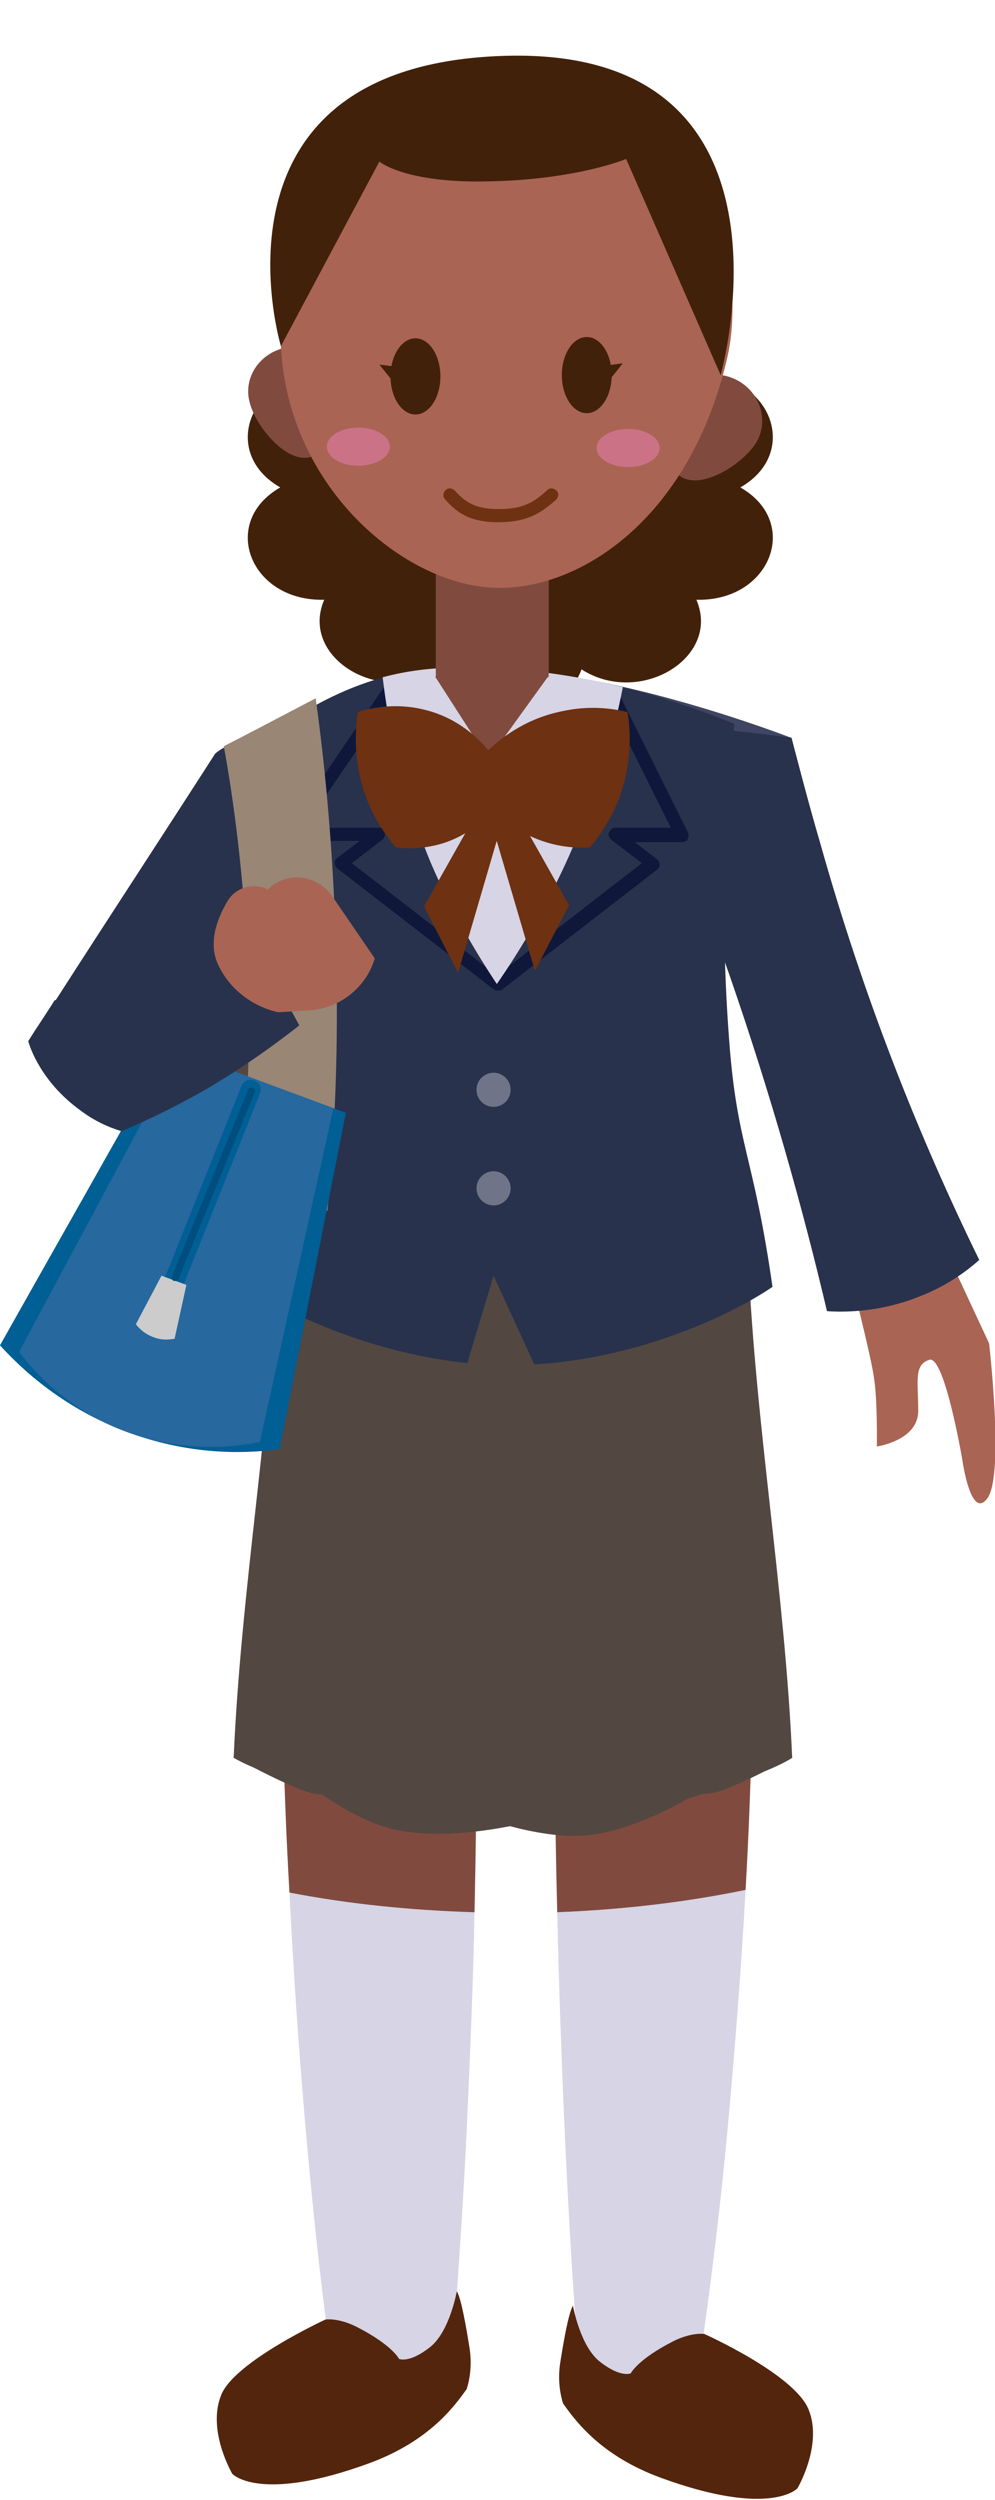 <?xml version="1.0" encoding="utf-8"?>
<!-- Generator: Adobe Illustrator 27.0.0, SVG Export Plug-In . SVG Version: 6.00 Build 0)  -->
<svg version="1.1" id="Layer_1" xmlns="http://www.w3.org/2000/svg" xmlns:xlink="http://www.w3.org/1999/xlink" x="0px" y="0px"
	 viewBox="0 0 151.6 380.6" style="enable-background:new 0 0 151.6 380.6;" xml:space="preserve">
<style type="text/css">
	.st0{fill:#42210B;}
	.st1{fill:#D6D4E5;}
	.st2{fill:#53250D;}
	.st3{fill:#534741;}
	.st4{fill:#28324C;}
	.st5{fill:#E99D8B;}
	.st6{fill:#0F173B;}
	.st7{fill:#AA6453;}
	.st8{fill:#3F4562;}
	.st9{fill:#804B3E;}
	.st10{fill:#6E3111;}
	.st11{fill:#846657;}
	.st12{fill:#CC7287;}
	.st13{fill:#998675;}
	.st14{fill:#005F94;}
	.st15{fill:#27689E;}
	.st16{fill:#CCCCCC;}
	.st17{fill:#004E7F;}
	.st18{fill:#E3856E;}
	.st19{fill:#C7B299;}
	.st20{fill:#9E005D;}
	.st21{fill:#A67C52;}
	.st22{fill:#603813;}
	.st23{fill:#D47B76;}
	.st24{fill:#736357;}
	.st25{fill:#6F7489;}
	.st26{fill:#9B6967;}
</style>
<path class="st0" d="M88.6,46.5L88.6,46.5L88.6,46.5c8.9-5.7,21.3,1.8,17.5,10.6l0,0h0c11.3-0.3,16,11.8,6.7,17.1l0,0l0,0
	c9.3,5.3,4.6,17.4-6.7,17.1h0l0,0c3.8,8.8-8.6,16.3-17.5,10.6l0,0l0,0c-3.2,9-18.5,9-21.7,0l0,0l0,0c-8.9,5.7-21.3-1.8-17.5-10.6
	l0,0h0c-11.3,0.3-16-11.8-6.7-17.1l0,0l0,0c-9.3-5.3-4.6-17.4,6.7-17.1h0l0,0c-3.8-8.8,8.6-16.3,17.5-10.6l0,0l0,0
	C70.1,37.5,85.4,37.5,88.6,46.5z"/>
<path class="st3" d="M45.2,192.8L31.4,193c1.5-11.5,2.3-25.2,1.5-40.6c-0.6-10.9-1.9-20.9-3.5-29.6c4.7-2.4,9.4-4.9,14-7.3
	c1.6,11.5,2.8,24.4,3.1,38.5C46.9,168.2,46.3,181.2,45.2,192.8z"/>
<path class="st4" d="M48.5,115.4c-5.4-3.5-11.9-3.8-15.7-0.7c-8.1,12.6-16.3,25.1-24.4,37.7c3.8-1.2,8.3-3,13-5.8
	c5.6-3.4,9.9-7.1,12.9-10.2c2.7,4.6,5.3,9.2,8,13.8c4.5-6.9,8.9-13.8,13.4-20.6C56.8,124.7,53.9,118.9,48.5,115.4z"/>
<path class="st7" d="M129.4,193.5c0,0,3.4,13.2,3.8,16.5c0.5,3.3,0.4,10.2,0.4,10.2s6.3-0.9,6.3-5.4c0-4.6-0.7-7,1.7-7.8
	c2.3-0.7,5,15.1,5,15.1s1.3,9.6,3.9,5.9c2.5-3.7,0.2-23.5,0.2-23.5l-8.1-17.4L129.4,193.5z"/>
<path class="st8" d="M73.8,102c18.7-0.6,46.7,10.3,46.7,10.3l-85.4,1.1C35.1,113.4,55.1,102.6,73.8,102z"/>
<g>
	<path class="st1" d="M49.9,355.1c0.2,0.3,2.9,5.4,8.7,5.9c4.3,0.4,8.5-2,10.6-6c0.7-10,1.4-20.2,1.9-30.6c0.5-11,1-22.5,1.2-33.4
		c-10-0.3-19.6-1.3-28.2-3C45.3,312.5,47.6,337.8,49.9,355.1z"/>
	<path class="st1" d="M87.9,356.1c1.8,4,5.8,6.5,10.1,6.3c4-0.2,7.5-2.6,9.1-6.3c1.4-10.1,2.7-20.6,3.7-31.4
		c1.1-11.8,2.1-24.5,2.8-37c-8.8,1.8-18.5,3-28.7,3.4C85.4,313,86.5,337.6,87.9,356.1z"/>
	<path class="st9" d="M72.2,231.1c0-1.3-0.1-2.7-0.1-4c-10.3,0.3-20.1,1.4-29,3.1c-0.1,2.6-0.1,5.3-0.1,8
		c-0.2,17.8,0.2,34.4,1.1,49.9c8.7,1.7,18.2,2.7,28.2,3C72.7,272.4,72.8,252.3,72.2,231.1z"/>
	<path class="st9" d="M114.6,230.8c-9-1.9-19-3.2-29.7-3.6c-0.6,22.5-0.5,43.9,0,63.9c10.3-0.4,20-1.6,28.7-3.4
		C114.6,270.2,115,251.1,114.6,230.8z"/>
</g>
<path class="st2" d="M49.6,353.1c0,0,1.9-0.3,4.7,1.1c5.5,2.8,6.5,4.9,6.5,4.9s1.5,0.7,4.6-1.7c3.1-2.3,4.2-8.6,4.2-8.6
	c0.7,1.1,1.5,5.9,1.9,8.4c0.5,2.9,0,5.3-0.4,6.5c-1.8,2.5-5.6,7.9-14.9,11.3c-16.7,6.1-20.8,1.6-20.8,1.6s-3.9-6.6-1.7-12
	C35.7,359.5,49.6,353.1,49.6,353.1z"/>
<path class="st2" d="M107.3,355.3c0,0-1.9-0.3-4.7,1.1c-5.5,2.8-6.5,4.9-6.5,4.9s-1.5,0.7-4.6-1.7c-3.1-2.3-4.2-8.6-4.2-8.6
	c-0.7,1.1-1.5,5.9-1.9,8.4c-0.5,2.9,0,5.3,0.4,6.5c1.8,2.5,5.6,7.9,14.9,11.3c16.7,6.1,20.8,1.6,20.8,1.6s3.9-6.6,1.7-12
	S107.3,355.3,107.3,355.3z"/>
<path class="st4" d="M149.2,191.8c-1.9,1.7-5,4-9.2,5.6c-5.8,2.3-11,2.4-14,2.2c-3.7-15.7-8.5-32.8-14.8-51
	c-4.9-14-10.2-27-15.5-38.9c8.3,0.5,24.9,2.6,24.9,2.6s2.6,10.1,4.3,15.8C131.6,152,140.1,173.2,149.2,191.8z"/>
<g>
	<path class="st3" d="M108.8,272.9c1.8-0.4,5-1.9,7.6-3.2c1.7-0.7,3.2-1.4,4.3-2.1c-1.1-25.3-5.6-50.6-6.7-76
		c-4.6-3.2-17-11.1-34.7-11.5c-19.1-0.4-32.5,8.3-37,11.5c-1.1,25.3-5.6,50.6-6.7,76c0.9,0.5,1.9,1,3.1,1.5c2.7,1.4,6.8,3.4,8.9,3.9
		c0.4,0.1,0.9,0.1,1.5,0.2c2.9,2,7.1,4.5,11.4,5.4c7.4,1.5,16.6-0.5,17.2-0.6c3.4,0.9,8.3,1.9,12.6,1.3c5.7-0.8,11.8-3.9,14.5-5.5
		c0.8-0.2,1.5-0.5,2.3-0.7C107.9,273,108.4,273,108.8,272.9z"/>
	<path class="st4" d="M81.4,207.7c16.1-0.9,30.3-7.7,36.3-11.8c-2.9-20.2-5.4-21.4-6.6-37.5c-1.4-18.4-0.7-34.7,0.8-48.2
		c-6.1-2.5-11.9-4.3-17-5.6c-1.5,5.2-19.1,45.2-19.1,45.2l-17.4-46.7c-6.7,1.9-11.7,4.9-14.9,7.1c0.8,13.5,1,28.8-0.1,45.6
		c-1.1,16.8-3.3,19.6-5.9,40c5.8,4,19,10.2,33.7,11.7l4-13.3L81.4,207.7z"/>
</g>
<g>
	<polygon class="st4" points="103.9,127 93,105.1 59.4,105.1 44.4,127 57.7,127 52,131.4 75.8,149.8 99.5,131.4 93.8,127 	"/>
	<path class="st6" d="M75.8,150.8c-0.2,0-0.4-0.1-0.6-0.2l-23.8-18.4c-0.2-0.2-0.4-0.5-0.4-0.8s0.1-0.6,0.4-0.8l3.4-2.6H44.4
		c-0.4,0-0.7-0.2-0.9-0.5c-0.2-0.3-0.2-0.7,0.1-1l14.9-21.9c0.2-0.3,0.5-0.4,0.8-0.4H93c0.4,0,0.7,0.2,0.9,0.6l10.9,21.9
		c0.2,0.3,0.1,0.7,0,1s-0.5,0.5-0.9,0.5h-7.2l3.4,2.6c0.2,0.2,0.4,0.5,0.4,0.8s-0.1,0.6-0.4,0.8l-23.8,18.4
		C76.2,150.7,76,150.8,75.8,150.8z M53.6,131.4l22.1,17.1l22.1-17.1l-4.7-3.6c-0.3-0.3-0.5-0.7-0.3-1.1s0.5-0.7,0.9-0.7h8.5
		l-9.9-19.9H59.9L46.3,126h11.4c0.4,0,0.8,0.3,0.9,0.7s0,0.9-0.3,1.1L53.6,131.4z"/>
</g>
<path class="st1" d="M75.7,149.8c3.6-5.2,7.5-11.7,11-19.5c4.3-9.7,6.8-18.5,8.2-25.7c-6.6-1.6-12.3-2.4-16.7-2.7
	c-10.7-0.9-16.5,0.3-19.9,1.2c0.9,7.5,2.8,17.4,7.4,28.4C68.9,138.9,72.5,145,75.7,149.8z"/>
<polygon class="st9" points="66.3,103 74.4,115.6 83.5,103 "/>
<path class="st10" d="M89.9,129c-1.6,0.1-4.5,0.1-7.9-1.2c-3.4-1.3-5.7-3.4-6.8-4.6c-1,1.2-3.6,3.9-7.8,5.2c-3,0.9-5.6,0.8-7.1,0.6
	c-1.4-1.7-3.8-4.8-5.1-9.4c-1.4-4.9-1-9-0.7-11.2c1.6-0.5,5.4-1.5,10-0.4c5.6,1.3,8.8,4.9,9.9,6.2c1.6-1.5,5.3-4.7,11.1-5.9
	c4.4-1,8.1-0.4,10.1,0.1c0.4,2.2,0.7,6.3-0.6,11.1C93.7,124.1,91.3,127.3,89.9,129z"/>
<polygon class="st10" points="77,123.5 69.8,148.1 64.6,138 74.3,120.8 "/>
<polygon class="st10" points="74.3,123.3 81.5,147.8 86.7,137.8 77,120.6 "/>
<path class="st9" d="M115.2,67.4c-1.9,3.1-8.1,7.2-11.4,5.2s-2.4-9.4-0.5-12.5c1.9-3.1,6.1-4,9.4-2C116,60.1,117.1,64.3,115.2,67.4z
	"/>
<path class="st9" d="M51.5,57.9c0.9,3.6-0.6,10.8-4.3,11.7s-8.4-4.9-9.2-8.5c-0.9-3.6,1.5-7.2,5.2-8.1
	C46.9,52.2,50.7,54.3,51.5,57.9z"/>
<path class="st11" d="M75.8,62l2,2.3c0,0-0.9,0.9-2.4,0.3C73.9,63.9,75.8,62,75.8,62z"/>
<path class="st9" d="M83.6,103c-0.5,0.4-3.7,3.2-8.8,3.1c-4.9-0.1-7.9-2.6-8.4-3.1c0-10.3,0-20.5,0-30.8h17.2V103z"/>
<path class="st7" d="M110.9,39.3c-3.5-4.2-6.3-9-10-13c-2.5-2.6-5.1-5.2-7.5-7.8c-2.4-1.2-4.8-2.4-7.3-3.6c-2.6-0.5-5.2-1.1-7.8-1.6
	c-1-0.2-1.6-1.2-1.8-2.1c-1.3,0.1-2.6,0.2-3.9,0.4c-3.2,0.3-6.4,0.9-9.3,2.4c-2.6,1.3-5,3.1-7.2,5c-0.2,0.2-0.5,0.4-0.7,0.6
	c-0.9,1.5-1.9,3-2.4,4.8c-1.1,3.7-1.8,7.2-4.1,10.3c-1.6,2.2-3.5,4.3-5.7,6.2c-0.4,3.9-0.6,7.9-0.4,11.8
	c1.1,21.9,19.3,36.8,33.3,36.8c12.9,0,29.1-11,34.7-35C111.9,49.7,111.8,44.5,110.9,39.3z"/>
<ellipse class="st0" cx="63.3" cy="57.3" rx="3.8" ry="5.8"/>
<polygon class="st0" points="60.9,55.9 57.8,55.5 60.7,59.1 "/>
<ellipse class="st0" cx="89.4" cy="57.1" rx="3.8" ry="5.8"/>
<polygon class="st0" points="91.9,55.7 94.9,55.3 92.1,58.8 "/>
<path class="st10" d="M75.9,79.5c-4.6,0-6.5-1.7-8.1-3.5c-0.4-0.4-0.3-1,0.1-1.4s1-0.3,1.4,0.1c1.5,1.6,2.9,2.8,6.7,2.8
	c3.8,0,5.4-1.1,7.4-2.9c0.4-0.4,1-0.3,1.4,0.1c0.4,0.4,0.3,1-0.1,1.4C82.5,78,80.5,79.5,75.9,79.5z"/>
<ellipse class="st12" cx="54.6" cy="68" rx="4.8" ry="2.9"/>
<ellipse class="st12" cx="95.7" cy="68.2" rx="4.8" ry="2.9"/>
<path class="st13" d="M49.9,184.3l-13.8,0.2c1.5-11.5,2.3-25.2,1.5-40.6c-0.6-10.9-1.9-21.6-3.5-30.3c4.7-2.4,9.4-4.9,14-7.3
	c1.6,11.5,2.8,25.1,3.1,39.2C51.6,159.7,51,172.7,49.9,184.3z"/>
<path class="st14" d="M42.6,220.6c-4.3,0.6-12.4,1.1-21.8-2.1C9.8,214.8,3,208.1,0,204.8c8.5-15.1,17.1-30.2,25.6-45.4l27.1,10
	L42.6,220.6z"/>
<path class="st15" d="M39.6,219.5c-3.8,0.8-11,1.6-19.1-1.1c-9.5-3.1-15.2-9.4-17.6-12.6c8.2-15.3,16.4-30.5,24.5-45.8l23.4,8.7
	L39.6,219.5z"/>
<path class="st4" d="M42.2,150.1c-2.7-4.6-5.3-9.2-8-13.8c-3,3.1-7.2,6.9-12.9,10.2c-4.7,2.8-9.1,4.6-13,5.8c-1.3,2.1-2.7,4.1-4,6.2
	c0.3,1.1,2.1,6.3,7.9,10.5c2.1,1.6,4.3,2.6,6.3,3.2c4.3-1.8,9-4.1,13.8-6.9c0.1-0.1,0.2-0.1,0.3-0.2c5-3,9.3-6.1,13-9
	C44.6,154.2,43.4,152.1,42.2,150.1z"/>
<path class="st7" d="M42.4,154.1l4.8-0.3c4.6-0.3,8.6-3.5,9.9-7.9l0,0l-6.5-9.5c-2.3-3.3-7-3.8-9.8-1h0h0c-2.2-1.1-5-0.3-6.2,1.9
	c-1.6,2.7-3,6.5-1.2,9.9C36.4,153.1,42.4,154.1,42.4,154.1z"/>
<path class="st14" d="M26.4,196.9c-0.2,0-0.4,0-0.6-0.1c-0.8-0.3-1.1-1.2-0.8-2l11.8-29.5c0.3-0.8,1.2-1.1,2-0.8
	c0.8,0.3,1.1,1.2,0.8,2L27.8,196C27.5,196.6,27,196.9,26.4,196.9z"/>
<path class="st16" d="M26.6,203.8c-0.6,0.1-1.8,0.3-3.1-0.2c-1.5-0.5-2.4-1.5-2.8-2c1.3-2.5,2.6-4.9,3.9-7.4l3.8,1.4L26.6,203.8z"/>
<g>
	<line class="st4" x1="26.7" y1="194.5" x2="38.3" y2="166.1"/>
	<path class="st17" d="M26.7,195c-0.1,0-0.1,0-0.2,0c-0.3-0.1-0.4-0.4-0.3-0.7l11.6-28.4c0.1-0.3,0.4-0.4,0.7-0.3
		c0.3,0.1,0.4,0.4,0.3,0.7l-11.6,28.4C27.1,194.9,26.9,195,26.7,195z"/>
</g>
<circle class="st25" cx="75.2" cy="165.9" r="2.6"/>
<circle class="st25" cx="75.2" cy="180.9" r="2.6"/>
<path class="st0" d="M42.8,52.7l15-28.1c0,0,4,3.4,17.1,3c13.1-0.3,20.5-3.4,20.5-3.4l14.4,32.9c0,0,14.1-50-32.9-48.6
	S42.8,52.7,42.8,52.7z"/>
</svg>
